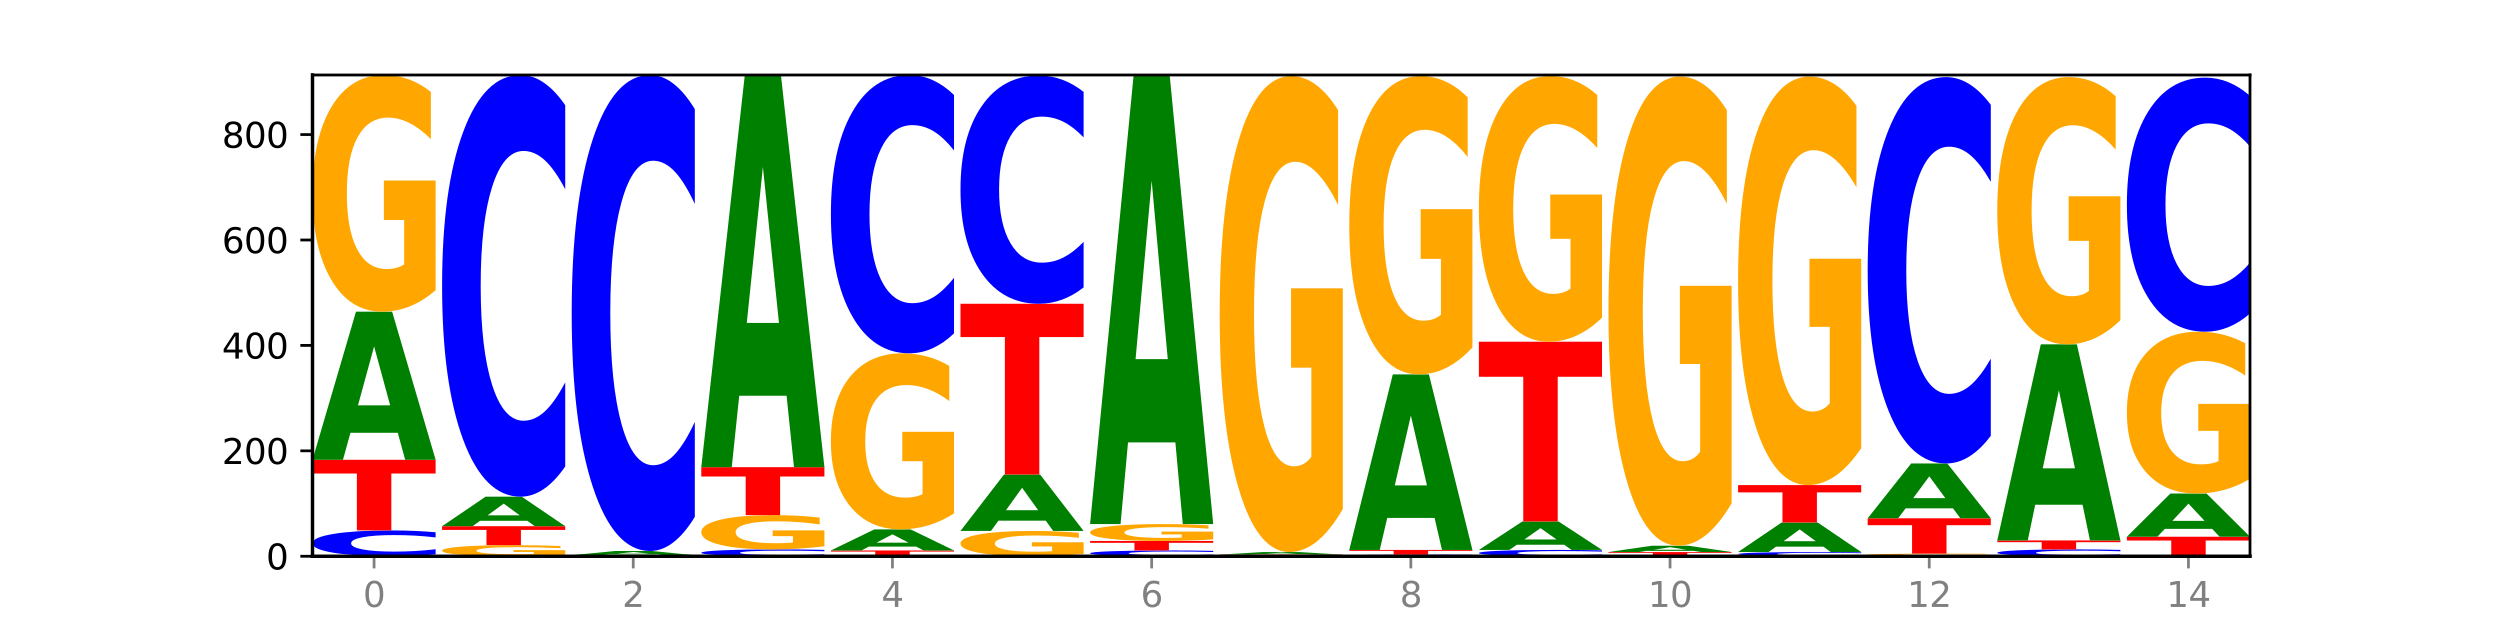 <?xml version="1.0" encoding="utf-8" standalone="no"?>
<!DOCTYPE svg PUBLIC "-//W3C//DTD SVG 1.1//EN"
  "http://www.w3.org/Graphics/SVG/1.1/DTD/svg11.dtd">
<svg xmlns:xlink="http://www.w3.org/1999/xlink" width="720pt" height="180pt" viewBox="0 0 720 180" xmlns="http://www.w3.org/2000/svg" version="1.1">
 <defs>
  <style type="text/css">*{stroke-linejoin: round; stroke-linecap: butt}</style>
 </defs>
 <g id="figure_1">
  <g id="patch_1">
   <path d="M 0 180 
L 720 180 
L 720 0 
L 0 0 
z
" style="fill: #ffffff"/>
  </g>
  <g id="axes_1">
   <g id="patch_2">
    <path d="M 90 160.2 
L 648 160.2 
L 648 21.6 
L 90 21.6 
z
" style="fill: #ffffff"/>
   </g>
   <g id="line2d_1">
    <path d="M 90 160.2 
L 648 160.2 
" clip-path="url(#p16f3215b9f)" style="fill: none; stroke: #000000; stroke-width: 0.5; stroke-linecap: square"/>
   </g>
   <g id="patch_3">
    <path d="M 125.458 159.667 
Q 122.492 159.931 119.285 160.065 
Q 116.078 160.2 112.585 160.2 
Q 102.168 160.2 96.084 159.198 
Q 90 158.196 90 156.483 
Q 90 154.764 96.084 153.763 
Q 102.168 152.761 112.585 152.761 
Q 116.078 152.761 119.285 152.897 
Q 122.492 153.03 125.458 153.295 
L 125.458 154.777 
Q 122.465 154.427 119.562 154.264 
Q 116.658 154.101 113.451 154.101 
Q 107.698 154.101 104.401 154.736 
Q 101.114 155.369 101.114 156.483 
Q 101.114 157.592 104.401 158.227 
Q 107.698 158.86 113.451 158.86 
Q 116.658 158.86 119.562 158.697 
Q 122.465 158.533 125.458 158.182 
L 125.458 159.667 
z
" clip-path="url(#p16f3215b9f)" style="fill: #0000ff"/>
   </g>
   <g id="patch_4">
    <path d="M 90 132.419 
L 125.458 132.419 
L 125.458 136.387 
L 112.701 136.387 
L 112.701 152.761 
L 102.781 152.761 
L 102.781 136.387 
L 90 136.387 
L 90 132.419 
z
" clip-path="url(#p16f3215b9f)" style="fill: #ff0000"/>
   </g>
   <g id="patch_5">
    <path d="M 114.562 124.648 
L 100.925 124.648 
L 98.772 132.419 
L 90 132.419 
L 102.527 89.761 
L 112.931 89.761 
L 125.458 132.419 
L 116.693 132.419 
L 114.562 124.648 
z
M 103.1 116.731 
L 112.365 116.731 
L 107.74 99.763 
L 103.1 116.731 
z
" clip-path="url(#p16f3215b9f)" style="fill: #008000"/>
   </g>
   <g id="patch_6">
    <path d="M 125.458 83.594 
Q 121.882 86.678 118.036 88.227 
Q 114.19 89.761 110.089 89.761 
Q 100.823 89.761 95.412 80.581 
Q 90 71.401 90 55.702 
Q 90 39.82 95.507 30.71 
Q 101.022 21.6 110.614 21.6 
Q 114.309 21.6 117.694 22.839 
Q 121.088 24.064 124.091 26.486 
L 124.091 40.073 
Q 120.992 36.961 117.925 35.427 
Q 114.857 33.878 111.774 33.878 
Q 106.068 33.878 102.977 39.538 
Q 99.886 45.184 99.886 55.702 
Q 99.886 66.121 102.866 71.809 
Q 105.846 77.484 111.329 77.484 
Q 112.823 77.484 114.102 77.16 
Q 115.382 76.822 116.399 76.118 
L 116.399 63.361 
L 110.558 63.361 
L 110.558 51.999 
L 125.458 51.999 
L 125.458 83.594 
z
" clip-path="url(#p16f3215b9f)" style="fill: #ffa600"/>
   </g>
   <g id="patch_7">
    <path d="M 162.783 159.912 
Q 159.207 160.056 155.36 160.128 
Q 151.514 160.2 147.414 160.2 
Q 138.148 160.2 132.736 159.771 
Q 127.324 159.341 127.324 158.607 
Q 127.324 157.864 132.831 157.438 
Q 138.346 157.012 147.938 157.012 
Q 151.633 157.012 155.019 157.07 
Q 158.412 157.127 161.416 157.241 
L 161.416 157.876 
Q 158.317 157.731 155.249 157.659 
Q 152.182 157.586 149.098 157.586 
Q 143.393 157.586 140.301 157.851 
Q 137.21 158.115 137.21 158.607 
Q 137.21 159.094 140.19 159.36 
Q 143.17 159.626 148.653 159.626 
Q 150.147 159.626 151.427 159.611 
Q 152.706 159.595 153.723 159.562 
L 153.723 158.965 
L 147.883 158.965 
L 147.883 158.434 
L 162.783 158.434 
L 162.783 159.912 
z
" clip-path="url(#p16f3215b9f)" style="fill: #ffa600"/>
   </g>
   <g id="patch_8">
    <path d="M 127.324 151.547 
L 162.783 151.547 
L 162.783 152.613 
L 150.026 152.613 
L 150.026 157.012 
L 140.106 157.012 
L 140.106 152.613 
L 127.324 152.613 
L 127.324 151.547 
z
" clip-path="url(#p16f3215b9f)" style="fill: #ff0000"/>
   </g>
   <g id="patch_9">
    <path d="M 151.886 149.998 
L 138.25 149.998 
L 136.097 151.547 
L 127.324 151.547 
L 139.852 143.046 
L 150.255 143.046 
L 162.783 151.547 
L 154.018 151.547 
L 151.886 149.998 
z
M 140.425 148.421 
L 149.69 148.421 
L 145.064 145.039 
L 140.425 148.421 
z
" clip-path="url(#p16f3215b9f)" style="fill: #008000"/>
   </g>
   <g id="patch_10">
    <path d="M 162.783 134.341 
Q 159.817 138.656 156.609 140.838 
Q 153.402 143.046 149.909 143.046 
Q 139.492 143.046 133.408 126.689 
Q 127.324 110.332 127.324 82.361 
Q 127.324 54.288 133.408 37.957 
Q 139.492 21.6 149.909 21.6 
Q 153.402 21.6 156.609 23.808 
Q 159.817 25.99 162.783 30.305 
L 162.783 54.514 
Q 159.79 48.794 156.886 46.135 
Q 153.983 43.476 150.776 43.476 
Q 145.022 43.476 141.726 53.837 
Q 138.438 64.173 138.438 82.361 
Q 138.438 100.473 141.726 110.834 
Q 145.022 121.17 150.776 121.17 
Q 153.983 121.17 156.886 118.511 
Q 159.79 115.826 162.783 110.107 
L 162.783 134.341 
z
" clip-path="url(#p16f3215b9f)" style="fill: #0000ff"/>
   </g>
   <g id="patch_11">
    <path d="M 164.649 159.896 
L 200.107 159.896 
L 200.107 159.956 
L 187.35 159.956 
L 187.35 160.2 
L 177.43 160.2 
L 177.43 159.956 
L 164.649 159.956 
L 164.649 159.896 
z
" clip-path="url(#p16f3215b9f)" style="fill: #ff0000"/>
   </g>
   <g id="patch_12">
    <path d="M 189.211 159.675 
L 175.574 159.675 
L 173.421 159.896 
L 164.649 159.896 
L 177.176 158.682 
L 187.58 158.682 
L 200.107 159.896 
L 191.342 159.896 
L 189.211 159.675 
z
M 177.749 159.45 
L 187.014 159.45 
L 182.389 158.967 
L 177.749 159.45 
z
" clip-path="url(#p16f3215b9f)" style="fill: #008000"/>
   </g>
   <g id="patch_13">
    <path d="M 200.107 148.856 
Q 197.141 153.726 193.934 156.19 
Q 190.727 158.682 187.233 158.682 
Q 176.817 158.682 170.733 140.219 
Q 164.649 121.757 164.649 90.183 
Q 164.649 58.497 170.733 40.063 
Q 176.817 21.6 187.233 21.6 
Q 190.727 21.6 193.934 24.092 
Q 197.141 26.555 200.107 31.426 
L 200.107 58.752 
Q 197.114 52.295 194.211 49.294 
Q 191.307 46.292 188.1 46.292 
Q 182.347 46.292 179.05 57.987 
Q 175.762 69.654 175.762 90.183 
Q 175.762 110.628 179.05 122.323 
Q 182.347 133.99 188.1 133.99 
Q 191.307 133.99 194.211 130.988 
Q 197.114 127.958 200.107 121.502 
L 200.107 148.856 
z
" clip-path="url(#p16f3215b9f)" style="fill: #0000ff"/>
   </g>
   <g id="patch_14">
    <path d="M 237.431 160.059 
Q 234.465 160.129 231.258 160.164 
Q 228.051 160.2 224.558 160.2 
Q 214.141 160.2 208.057 159.934 
Q 201.973 159.668 201.973 159.214 
Q 201.973 158.758 208.057 158.492 
Q 214.141 158.227 224.558 158.227 
Q 228.051 158.227 231.258 158.262 
Q 234.465 158.298 237.431 158.368 
L 237.431 158.761 
Q 234.439 158.668 231.535 158.625 
Q 228.632 158.582 225.424 158.582 
Q 219.671 158.582 216.375 158.75 
Q 213.087 158.918 213.087 159.214 
Q 213.087 159.508 216.375 159.677 
Q 219.671 159.845 225.424 159.845 
Q 228.632 159.845 231.535 159.801 
Q 234.439 159.758 237.431 159.665 
L 237.431 160.059 
z
" clip-path="url(#p16f3215b9f)" style="fill: #0000ff"/>
   </g>
   <g id="patch_15">
    <path d="M 237.431 157.334 
Q 233.855 157.78 230.009 158.004 
Q 226.163 158.227 222.063 158.227 
Q 212.797 158.227 207.385 156.898 
Q 201.973 155.569 201.973 153.296 
Q 201.973 150.997 207.48 149.678 
Q 212.995 148.359 222.587 148.359 
Q 226.282 148.359 229.668 148.538 
Q 233.061 148.716 236.065 149.066 
L 236.065 151.033 
Q 232.965 150.583 229.898 150.361 
Q 226.831 150.136 223.747 150.136 
Q 218.041 150.136 214.95 150.956 
Q 211.859 151.773 211.859 153.296 
Q 211.859 154.804 214.839 155.628 
Q 217.819 156.449 223.302 156.449 
Q 224.796 156.449 226.076 156.402 
Q 227.355 156.353 228.372 156.251 
L 228.372 154.405 
L 222.531 154.405 
L 222.531 152.76 
L 237.431 152.76 
L 237.431 157.334 
z
" clip-path="url(#p16f3215b9f)" style="fill: #ffa600"/>
   </g>
   <g id="patch_16">
    <path d="M 201.973 134.545 
L 237.431 134.545 
L 237.431 137.239 
L 224.675 137.239 
L 224.675 148.359 
L 214.755 148.359 
L 214.755 137.239 
L 201.973 137.239 
L 201.973 134.545 
z
" clip-path="url(#p16f3215b9f)" style="fill: #ff0000"/>
   </g>
   <g id="patch_17">
    <path d="M 226.535 113.97 
L 212.899 113.97 
L 210.745 134.545 
L 201.973 134.545 
L 214.501 21.6 
L 224.904 21.6 
L 237.431 134.545 
L 228.667 134.545 
L 226.535 113.97 
z
M 215.073 93.007 
L 224.339 93.007 
L 219.713 48.081 
L 215.073 93.007 
z
" clip-path="url(#p16f3215b9f)" style="fill: #008000"/>
   </g>
   <g id="patch_18">
    <path d="M 239.298 158.53 
L 274.756 158.53 
L 274.756 158.856 
L 261.999 158.856 
L 261.999 160.2 
L 252.079 160.2 
L 252.079 158.856 
L 239.298 158.856 
L 239.298 158.53 
z
" clip-path="url(#p16f3215b9f)" style="fill: #ff0000"/>
   </g>
   <g id="patch_19">
    <path d="M 263.86 157.424 
L 250.223 157.424 
L 248.07 158.53 
L 239.298 158.53 
L 251.825 152.458 
L 262.228 152.458 
L 274.756 158.53 
L 265.991 158.53 
L 263.86 157.424 
z
M 252.398 156.297 
L 261.663 156.297 
L 257.038 153.882 
L 252.398 156.297 
z
" clip-path="url(#p16f3215b9f)" style="fill: #008000"/>
   </g>
   <g id="patch_20">
    <path d="M 274.756 147.87 
Q 271.18 150.164 267.334 151.316 
Q 263.487 152.458 259.387 152.458 
Q 250.121 152.458 244.709 145.629 
Q 239.298 138.8 239.298 127.122 
Q 239.298 115.307 244.805 108.531 
Q 250.32 101.754 259.911 101.754 
Q 263.607 101.754 266.992 102.676 
Q 270.385 103.587 273.389 105.389 
L 273.389 115.496 
Q 270.29 113.181 267.222 112.039 
Q 264.155 110.887 261.072 110.887 
Q 255.366 110.887 252.275 115.098 
Q 249.183 119.298 249.183 127.122 
Q 249.183 134.872 252.163 139.104 
Q 255.143 143.325 260.627 143.325 
Q 262.121 143.325 263.4 143.084 
Q 264.679 142.832 265.697 142.309 
L 265.697 132.819 
L 259.856 132.819 
L 259.856 124.367 
L 274.756 124.367 
L 274.756 147.87 
z
" clip-path="url(#p16f3215b9f)" style="fill: #ffa600"/>
   </g>
   <g id="patch_21">
    <path d="M 274.756 96.009 
Q 271.79 98.857 268.583 100.297 
Q 265.375 101.754 261.882 101.754 
Q 251.465 101.754 245.382 90.959 
Q 239.298 80.163 239.298 61.702 
Q 239.298 43.174 245.382 32.395 
Q 251.465 21.6 261.882 21.6 
Q 265.375 21.6 268.583 23.057 
Q 271.79 24.498 274.756 27.345 
L 274.756 43.323 
Q 271.763 39.548 268.86 37.793 
Q 265.956 36.038 262.749 36.038 
Q 256.995 36.038 253.699 42.876 
Q 250.411 49.698 250.411 61.702 
Q 250.411 73.656 253.699 80.495 
Q 256.995 87.316 262.749 87.316 
Q 265.956 87.316 268.86 85.561 
Q 271.763 83.789 274.756 80.014 
L 274.756 96.009 
z
" clip-path="url(#p16f3215b9f)" style="fill: #0000ff"/>
   </g>
   <g id="patch_22">
    <path d="M 312.08 159.541 
Q 308.504 159.87 304.658 160.036 
Q 300.812 160.2 296.711 160.2 
Q 287.445 160.2 282.034 159.219 
Q 276.622 158.237 276.622 156.559 
Q 276.622 154.861 282.129 153.887 
Q 287.644 152.913 297.236 152.913 
Q 300.931 152.913 304.316 153.046 
Q 307.71 153.177 310.713 153.436 
L 310.713 154.888 
Q 307.614 154.555 304.547 154.391 
Q 301.479 154.226 298.396 154.226 
Q 292.69 154.226 289.599 154.831 
Q 286.508 155.434 286.508 156.559 
Q 286.508 157.673 289.488 158.281 
Q 292.468 158.887 297.951 158.887 
Q 299.445 158.887 300.724 158.853 
Q 302.004 158.817 303.021 158.741 
L 303.021 157.378 
L 297.18 157.378 
L 297.18 156.163 
L 312.08 156.163 
L 312.08 159.541 
z
" clip-path="url(#p16f3215b9f)" style="fill: #ffa600"/>
   </g>
   <g id="patch_23">
    <path d="M 301.184 149.954 
L 287.547 149.954 
L 285.394 152.913 
L 276.622 152.913 
L 289.15 136.67 
L 299.553 136.67 
L 312.08 152.913 
L 303.315 152.913 
L 301.184 149.954 
z
M 289.722 146.939 
L 298.987 146.939 
L 294.362 140.478 
L 289.722 146.939 
z
" clip-path="url(#p16f3215b9f)" style="fill: #008000"/>
   </g>
   <g id="patch_24">
    <path d="M 276.622 87.484 
L 312.08 87.484 
L 312.08 97.077 
L 299.324 97.077 
L 299.324 136.67 
L 289.404 136.67 
L 289.404 97.077 
L 276.622 97.077 
L 276.622 87.484 
z
" clip-path="url(#p16f3215b9f)" style="fill: #ff0000"/>
   </g>
   <g id="patch_25">
    <path d="M 312.08 82.773 
Q 309.114 85.108 305.907 86.289 
Q 302.7 87.484 299.207 87.484 
Q 288.79 87.484 282.706 78.631 
Q 276.622 69.778 276.622 54.638 
Q 276.622 39.444 282.706 30.605 
Q 288.79 21.752 299.207 21.752 
Q 302.7 21.752 305.907 22.947 
Q 309.114 24.128 312.08 26.463 
L 312.08 39.567 
Q 309.087 36.471 306.184 35.031 
Q 303.28 33.592 300.073 33.592 
Q 294.32 33.592 291.023 39.2 
Q 287.736 44.794 287.736 54.638 
Q 287.736 64.442 291.023 70.05 
Q 294.32 75.644 300.073 75.644 
Q 303.28 75.644 306.184 74.205 
Q 309.087 72.752 312.08 69.656 
L 312.08 82.773 
z
" clip-path="url(#p16f3215b9f)" style="fill: #0000ff"/>
   </g>
   <g id="patch_26">
    <path d="M 349.405 160.08 
Q 346.439 160.14 343.231 160.17 
Q 340.024 160.2 336.531 160.2 
Q 326.114 160.2 320.03 159.975 
Q 313.946 159.75 313.946 159.366 
Q 313.946 158.98 320.03 158.755 
Q 326.114 158.53 336.531 158.53 
Q 340.024 158.53 343.231 158.56 
Q 346.439 158.59 349.405 158.65 
L 349.405 158.983 
Q 346.412 158.904 343.508 158.867 
Q 340.605 158.831 337.398 158.831 
Q 331.644 158.831 328.348 158.973 
Q 325.06 159.115 325.06 159.366 
Q 325.06 159.615 328.348 159.757 
Q 331.644 159.899 337.398 159.899 
Q 340.605 159.899 343.508 159.863 
Q 346.412 159.826 349.405 159.747 
L 349.405 160.08 
z
" clip-path="url(#p16f3215b9f)" style="fill: #0000ff"/>
   </g>
   <g id="patch_27">
    <path d="M 313.946 155.798 
L 349.405 155.798 
L 349.405 156.331 
L 336.648 156.331 
L 336.648 158.53 
L 326.728 158.53 
L 326.728 156.331 
L 313.946 156.331 
L 313.946 155.798 
z
" clip-path="url(#p16f3215b9f)" style="fill: #ff0000"/>
   </g>
   <g id="patch_28">
    <path d="M 349.405 155.358 
Q 345.829 155.578 341.982 155.688 
Q 338.136 155.798 334.036 155.798 
Q 324.77 155.798 319.358 155.143 
Q 313.946 154.489 313.946 153.37 
Q 313.946 152.238 319.454 151.589 
Q 324.969 150.94 334.56 150.94 
Q 338.255 150.94 341.641 151.028 
Q 345.034 151.115 348.038 151.288 
L 348.038 152.256 
Q 344.939 152.035 341.871 151.925 
Q 338.804 151.815 335.72 151.815 
Q 330.015 151.815 326.923 152.218 
Q 323.832 152.621 323.832 153.37 
Q 323.832 154.113 326.812 154.518 
Q 329.792 154.923 335.275 154.923 
Q 336.769 154.923 338.049 154.899 
Q 339.328 154.875 340.345 154.825 
L 340.345 153.916 
L 334.505 153.916 
L 334.505 153.106 
L 349.405 153.106 
L 349.405 155.358 
z
" clip-path="url(#p16f3215b9f)" style="fill: #ffa600"/>
   </g>
   <g id="patch_29">
    <path d="M 338.508 127.406 
L 324.872 127.406 
L 322.719 150.94 
L 313.946 150.94 
L 326.474 21.752 
L 336.877 21.752 
L 349.405 150.94 
L 340.64 150.94 
L 338.508 127.406 
z
M 327.047 103.429 
L 336.312 103.429 
L 331.686 52.041 
L 327.047 103.429 
z
" clip-path="url(#p16f3215b9f)" style="fill: #008000"/>
   </g>
   <g id="patch_30">
    <path d="M 351.271 159.745 
L 386.729 159.745 
L 386.729 159.833 
L 373.972 159.833 
L 373.972 160.2 
L 364.052 160.2 
L 364.052 159.833 
L 351.271 159.833 
L 351.271 159.745 
z
" clip-path="url(#p16f3215b9f)" style="fill: #ff0000"/>
   </g>
   <g id="patch_31">
    <path d="M 375.833 159.606 
L 362.196 159.606 
L 360.043 159.745 
L 351.271 159.745 
L 363.798 158.986 
L 374.202 158.986 
L 386.729 159.745 
L 377.964 159.745 
L 375.833 159.606 
z
M 364.371 159.465 
L 373.636 159.465 
L 369.011 159.164 
L 364.371 159.465 
z
" clip-path="url(#p16f3215b9f)" style="fill: #008000"/>
   </g>
   <g id="patch_32">
    <path d="M 386.729 146.583 
Q 383.153 152.784 379.307 155.899 
Q 375.461 158.986 371.36 158.986 
Q 362.094 158.986 356.683 140.523 
Q 351.271 122.06 351.271 90.487 
Q 351.271 58.546 356.778 40.225 
Q 362.293 21.904 371.885 21.904 
Q 375.58 21.904 378.965 24.395 
Q 382.358 26.859 385.362 31.73 
L 385.362 59.055 
Q 382.263 52.797 379.196 49.711 
Q 376.128 46.596 373.045 46.596 
Q 367.339 46.596 364.248 57.979 
Q 361.157 69.334 361.157 90.487 
Q 361.157 111.442 364.137 122.882 
Q 367.117 134.293 372.6 134.293 
Q 374.094 134.293 375.373 133.642 
Q 376.653 132.962 377.67 131.547 
L 377.67 105.891 
L 371.829 105.891 
L 371.829 83.04 
L 386.729 83.04 
L 386.729 146.583 
z
" clip-path="url(#p16f3215b9f)" style="fill: #ffa600"/>
   </g>
   <g id="patch_33">
    <path d="M 424.054 160.167 
Q 421.087 160.184 417.88 160.192 
Q 414.673 160.2 411.18 160.2 
Q 400.763 160.2 394.679 160.139 
Q 388.595 160.077 388.595 159.972 
Q 388.595 159.867 394.679 159.806 
Q 400.763 159.745 411.18 159.745 
Q 414.673 159.745 417.88 159.753 
Q 421.087 159.761 424.054 159.777 
L 424.054 159.868 
Q 421.061 159.847 418.157 159.837 
Q 415.254 159.827 412.047 159.827 
Q 406.293 159.827 402.997 159.865 
Q 399.709 159.904 399.709 159.972 
Q 399.709 160.04 402.997 160.079 
Q 406.293 160.118 412.047 160.118 
Q 415.254 160.118 418.157 160.108 
Q 421.061 160.098 424.054 160.076 
L 424.054 160.167 
z
" clip-path="url(#p16f3215b9f)" style="fill: #0000ff"/>
   </g>
   <g id="patch_34">
    <path d="M 388.595 158.378 
L 424.054 158.378 
L 424.054 158.645 
L 411.297 158.645 
L 411.297 159.745 
L 401.377 159.745 
L 401.377 158.645 
L 388.595 158.645 
L 388.595 158.378 
z
" clip-path="url(#p16f3215b9f)" style="fill: #ff0000"/>
   </g>
   <g id="patch_35">
    <path d="M 413.157 149.169 
L 399.521 149.169 
L 397.367 158.378 
L 388.595 158.378 
L 401.123 107.827 
L 411.526 107.827 
L 424.054 158.378 
L 415.289 158.378 
L 413.157 149.169 
z
M 401.695 139.787 
L 410.961 139.787 
L 406.335 119.679 
L 401.695 139.787 
z
" clip-path="url(#p16f3215b9f)" style="fill: #008000"/>
   </g>
   <g id="patch_36">
    <path d="M 424.054 100.052 
Q 420.477 103.939 416.631 105.892 
Q 412.785 107.827 408.685 107.827 
Q 399.419 107.827 394.007 96.254 
Q 388.595 84.682 388.595 64.892 
Q 388.595 44.871 394.102 33.387 
Q 399.617 21.904 409.209 21.904 
Q 412.904 21.904 416.29 23.466 
Q 419.683 25.01 422.687 28.063 
L 422.687 45.19 
Q 419.587 41.268 416.52 39.333 
Q 413.453 37.381 410.369 37.381 
Q 404.664 37.381 401.572 44.516 
Q 398.481 51.633 398.481 64.892 
Q 398.481 78.026 401.461 85.197 
Q 404.441 92.349 409.924 92.349 
Q 411.418 92.349 412.698 91.941 
Q 413.977 91.515 414.994 90.628 
L 414.994 74.547 
L 409.153 74.547 
L 409.153 60.224 
L 424.054 60.224 
L 424.054 100.052 
z
" clip-path="url(#p16f3215b9f)" style="fill: #ffa600"/>
   </g>
   <g id="patch_37">
    <path d="M 461.378 160.069 
Q 458.412 160.134 455.205 160.167 
Q 451.997 160.2 448.504 160.2 
Q 438.088 160.2 432.004 159.955 
Q 425.92 159.709 425.92 159.29 
Q 425.92 158.869 432.004 158.624 
Q 438.088 158.378 448.504 158.378 
Q 451.997 158.378 455.205 158.411 
Q 458.412 158.444 461.378 158.509 
L 461.378 158.872 
Q 458.385 158.786 455.482 158.746 
Q 452.578 158.706 449.371 158.706 
Q 443.618 158.706 440.321 158.862 
Q 437.033 159.017 437.033 159.29 
Q 437.033 159.561 440.321 159.717 
Q 443.618 159.872 449.371 159.872 
Q 452.578 159.872 455.482 159.832 
Q 458.385 159.792 461.378 159.706 
L 461.378 160.069 
z
" clip-path="url(#p16f3215b9f)" style="fill: #0000ff"/>
   </g>
   <g id="patch_38">
    <path d="M 450.482 156.885 
L 436.845 156.885 
L 434.692 158.378 
L 425.92 158.378 
L 438.447 150.181 
L 448.85 150.181 
L 461.378 158.378 
L 452.613 158.378 
L 450.482 156.885 
z
M 439.02 155.364 
L 448.285 155.364 
L 443.66 152.103 
L 439.02 155.364 
z
" clip-path="url(#p16f3215b9f)" style="fill: #008000"/>
   </g>
   <g id="patch_39">
    <path d="M 425.92 98.414 
L 461.378 98.414 
L 461.378 108.51 
L 448.621 108.51 
L 448.621 150.181 
L 438.701 150.181 
L 438.701 108.51 
L 425.92 108.51 
L 425.92 98.414 
z
" clip-path="url(#p16f3215b9f)" style="fill: #ff0000"/>
   </g>
   <g id="patch_40">
    <path d="M 461.378 91.492 
Q 457.802 94.953 453.956 96.692 
Q 450.11 98.414 446.009 98.414 
Q 436.743 98.414 431.331 88.11 
Q 425.92 77.805 425.92 60.183 
Q 425.92 42.355 431.427 32.129 
Q 436.942 21.904 446.533 21.904 
Q 450.229 21.904 453.614 23.294 
Q 457.007 24.669 460.011 27.388 
L 460.011 42.639 
Q 456.912 39.147 453.844 37.424 
Q 450.777 35.685 447.694 35.685 
Q 441.988 35.685 438.897 42.039 
Q 435.805 48.377 435.805 60.183 
Q 435.805 71.878 438.785 78.263 
Q 441.765 84.633 447.249 84.633 
Q 448.743 84.633 450.022 84.269 
Q 451.302 83.89 452.319 83.1 
L 452.319 68.781 
L 446.478 68.781 
L 446.478 56.026 
L 461.378 56.026 
L 461.378 91.492 
z
" clip-path="url(#p16f3215b9f)" style="fill: #ffa600"/>
   </g>
   <g id="patch_41">
    <path d="M 463.244 158.986 
L 498.702 158.986 
L 498.702 159.222 
L 485.946 159.222 
L 485.946 160.2 
L 476.026 160.2 
L 476.026 159.222 
L 463.244 159.222 
L 463.244 158.986 
z
" clip-path="url(#p16f3215b9f)" style="fill: #ff0000"/>
   </g>
   <g id="patch_42">
    <path d="M 487.806 158.654 
L 474.169 158.654 
L 472.016 158.986 
L 463.244 158.986 
L 475.772 157.164 
L 486.175 157.164 
L 498.702 158.986 
L 489.937 158.986 
L 487.806 158.654 
z
M 476.344 158.316 
L 485.609 158.316 
L 480.984 157.591 
L 476.344 158.316 
z
" clip-path="url(#p16f3215b9f)" style="fill: #008000"/>
   </g>
   <g id="patch_43">
    <path d="M 498.702 144.94 
Q 495.126 151.052 491.28 154.122 
Q 487.434 157.164 483.333 157.164 
Q 474.068 157.164 468.656 138.967 
Q 463.244 120.77 463.244 89.652 
Q 463.244 58.17 468.751 40.113 
Q 474.266 22.055 483.858 22.055 
Q 487.553 22.055 490.938 24.511 
Q 494.332 26.94 497.336 31.74 
L 497.336 58.672 
Q 494.236 52.504 491.169 49.462 
Q 488.101 46.392 485.018 46.392 
Q 479.312 46.392 476.221 57.612 
Q 473.13 68.803 473.13 89.652 
Q 473.13 110.304 476.11 121.58 
Q 479.09 132.827 484.573 132.827 
Q 486.067 132.827 487.347 132.185 
Q 488.626 131.515 489.643 130.12 
L 489.643 104.834 
L 483.802 104.834 
L 483.802 82.311 
L 498.702 82.311 
L 498.702 144.94 
z
" clip-path="url(#p16f3215b9f)" style="fill: #ffa600"/>
   </g>
   <g id="patch_44">
    <path d="M 536.027 160.113 
Q 533.061 160.156 529.854 160.178 
Q 526.646 160.2 523.153 160.2 
Q 512.736 160.2 506.652 160.036 
Q 500.569 159.873 500.569 159.593 
Q 500.569 159.312 506.652 159.149 
Q 512.736 158.986 523.153 158.986 
Q 526.646 158.986 529.854 159.008 
Q 533.061 159.029 536.027 159.073 
L 536.027 159.315 
Q 533.034 159.257 530.13 159.231 
Q 527.227 159.204 524.02 159.204 
Q 518.266 159.204 514.97 159.308 
Q 511.682 159.411 511.682 159.593 
Q 511.682 159.774 514.97 159.878 
Q 518.266 159.981 524.02 159.981 
Q 527.227 159.981 530.13 159.955 
Q 533.034 159.928 536.027 159.871 
L 536.027 160.113 
z
" clip-path="url(#p16f3215b9f)" style="fill: #0000ff"/>
   </g>
   <g id="patch_45">
    <path d="M 525.13 157.437 
L 511.494 157.437 
L 509.341 158.986 
L 500.569 158.986 
L 513.096 150.484 
L 523.499 150.484 
L 536.027 158.986 
L 527.262 158.986 
L 525.13 157.437 
z
M 513.669 155.859 
L 522.934 155.859 
L 518.309 152.478 
L 513.669 155.859 
z
" clip-path="url(#p16f3215b9f)" style="fill: #008000"/>
   </g>
   <g id="patch_46">
    <path d="M 500.569 139.706 
L 536.027 139.706 
L 536.027 141.808 
L 523.27 141.808 
L 523.27 150.484 
L 513.35 150.484 
L 513.35 141.808 
L 500.569 141.808 
L 500.569 139.706 
z
" clip-path="url(#p16f3215b9f)" style="fill: #ff0000"/>
   </g>
   <g id="patch_47">
    <path d="M 536.027 129.061 
Q 532.451 134.384 528.605 137.057 
Q 524.758 139.706 520.658 139.706 
Q 511.392 139.706 505.98 123.86 
Q 500.569 108.015 500.569 80.917 
Q 500.569 53.503 506.076 37.779 
Q 511.591 22.055 521.182 22.055 
Q 524.878 22.055 528.263 24.194 
Q 531.656 26.308 534.66 30.489 
L 534.66 53.941 
Q 531.561 48.57 528.493 45.921 
Q 525.426 43.248 522.343 43.248 
Q 516.637 43.248 513.546 53.017 
Q 510.454 62.763 510.454 80.917 
Q 510.454 98.901 513.434 108.72 
Q 516.414 118.514 521.898 118.514 
Q 523.391 118.514 524.671 117.955 
Q 525.95 117.372 526.968 116.156 
L 526.968 94.138 
L 521.127 94.138 
L 521.127 74.525 
L 536.027 74.525 
L 536.027 129.061 
z
" clip-path="url(#p16f3215b9f)" style="fill: #ffa600"/>
   </g>
   <g id="patch_48">
    <path d="M 573.351 160.131 
Q 569.775 160.166 565.929 160.183 
Q 562.083 160.2 557.982 160.2 
Q 548.716 160.2 543.305 160.098 
Q 537.893 159.996 537.893 159.821 
Q 537.893 159.644 543.4 159.542 
Q 548.915 159.441 558.507 159.441 
Q 562.202 159.441 565.587 159.455 
Q 568.98 159.468 571.984 159.495 
L 571.984 159.647 
Q 568.885 159.612 565.818 159.595 
Q 562.75 159.578 559.667 159.578 
Q 553.961 159.578 550.87 159.641 
Q 547.779 159.704 547.779 159.821 
Q 547.779 159.937 550.759 160 
Q 553.739 160.063 559.222 160.063 
Q 560.716 160.063 561.995 160.06 
Q 563.275 160.056 564.292 160.048 
L 564.292 159.906 
L 558.451 159.906 
L 558.451 159.779 
L 573.351 159.779 
L 573.351 160.131 
z
" clip-path="url(#p16f3215b9f)" style="fill: #ffa600"/>
   </g>
   <g id="patch_49">
    <path d="M 537.893 149.27 
L 573.351 149.27 
L 573.351 151.254 
L 560.594 151.254 
L 560.594 159.441 
L 550.674 159.441 
L 550.674 151.254 
L 537.893 151.254 
L 537.893 149.27 
z
" clip-path="url(#p16f3215b9f)" style="fill: #ff0000"/>
   </g>
   <g id="patch_50">
    <path d="M 562.455 146.394 
L 548.818 146.394 
L 546.665 149.27 
L 537.893 149.27 
L 550.42 133.482 
L 560.824 133.482 
L 573.351 149.27 
L 564.586 149.27 
L 562.455 146.394 
z
M 550.993 143.464 
L 560.258 143.464 
L 555.633 137.184 
L 550.993 143.464 
z
" clip-path="url(#p16f3215b9f)" style="fill: #008000"/>
   </g>
   <g id="patch_51">
    <path d="M 573.351 125.506 
Q 570.385 129.459 567.178 131.459 
Q 563.971 133.482 560.478 133.482 
Q 550.061 133.482 543.977 118.495 
Q 537.893 103.508 537.893 77.879 
Q 537.893 52.158 543.977 37.194 
Q 550.061 22.207 560.478 22.207 
Q 563.971 22.207 567.178 24.23 
Q 570.385 26.23 573.351 30.183 
L 573.351 52.365 
Q 570.358 47.124 567.455 44.687 
Q 564.551 42.251 561.344 42.251 
Q 555.591 42.251 552.294 51.744 
Q 549.007 61.214 549.007 77.879 
Q 549.007 94.475 552.294 103.968 
Q 555.591 113.438 561.344 113.438 
Q 564.551 113.438 567.455 111.002 
Q 570.358 108.542 573.351 103.301 
L 573.351 125.506 
z
" clip-path="url(#p16f3215b9f)" style="fill: #0000ff"/>
   </g>
   <g id="patch_52">
    <path d="M 610.676 160.059 
Q 607.71 160.129 604.502 160.164 
Q 601.295 160.2 597.802 160.2 
Q 587.385 160.2 581.301 159.934 
Q 575.217 159.668 575.217 159.214 
Q 575.217 158.758 581.301 158.492 
Q 587.385 158.227 597.802 158.227 
Q 601.295 158.227 604.502 158.262 
Q 607.71 158.298 610.676 158.368 
L 610.676 158.761 
Q 607.683 158.668 604.779 158.625 
Q 601.876 158.582 598.669 158.582 
Q 592.915 158.582 589.619 158.75 
Q 586.331 158.918 586.331 159.214 
Q 586.331 159.508 589.619 159.677 
Q 592.915 159.845 598.669 159.845 
Q 601.876 159.845 604.779 159.801 
Q 607.683 159.758 610.676 159.665 
L 610.676 160.059 
z
" clip-path="url(#p16f3215b9f)" style="fill: #0000ff"/>
   </g>
   <g id="patch_53">
    <path d="M 575.217 155.646 
L 610.676 155.646 
L 610.676 156.149 
L 597.919 156.149 
L 597.919 158.227 
L 587.999 158.227 
L 587.999 156.149 
L 575.217 156.149 
L 575.217 155.646 
z
" clip-path="url(#p16f3215b9f)" style="fill: #ff0000"/>
   </g>
   <g id="patch_54">
    <path d="M 599.779 145.358 
L 586.143 145.358 
L 583.99 155.646 
L 575.217 155.646 
L 587.745 99.173 
L 598.148 99.173 
L 610.676 155.646 
L 601.911 155.646 
L 599.779 145.358 
z
M 588.318 134.877 
L 597.583 134.877 
L 592.957 112.414 
L 588.318 134.877 
z
" clip-path="url(#p16f3215b9f)" style="fill: #008000"/>
   </g>
   <g id="patch_55">
    <path d="M 610.676 92.21 
Q 607.1 95.692 603.253 97.441 
Q 599.407 99.173 595.307 99.173 
Q 586.041 99.173 580.629 88.807 
Q 575.217 78.441 575.217 60.714 
Q 575.217 42.78 580.724 32.494 
Q 586.239 22.207 595.831 22.207 
Q 599.526 22.207 602.912 23.606 
Q 606.305 24.99 609.309 27.724 
L 609.309 43.067 
Q 606.21 39.553 603.142 37.82 
Q 600.075 36.071 596.991 36.071 
Q 591.286 36.071 588.194 42.462 
Q 585.103 48.838 585.103 60.714 
Q 585.103 72.479 588.083 78.902 
Q 591.063 85.31 596.546 85.31 
Q 598.04 85.31 599.32 84.944 
Q 600.599 84.562 601.616 83.768 
L 601.616 69.363 
L 595.776 69.363 
L 595.776 56.533 
L 610.676 56.533 
L 610.676 92.21 
z
" clip-path="url(#p16f3215b9f)" style="fill: #ffa600"/>
   </g>
   <g id="patch_56">
    <path d="M 612.542 154.583 
L 648 154.583 
L 648 155.679 
L 635.243 155.679 
L 635.243 160.2 
L 625.323 160.2 
L 625.323 155.679 
L 612.542 155.679 
L 612.542 154.583 
z
" clip-path="url(#p16f3215b9f)" style="fill: #ff0000"/>
   </g>
   <g id="patch_57">
    <path d="M 637.104 152.315 
L 623.467 152.315 
L 621.314 154.583 
L 612.542 154.583 
L 625.069 142.135 
L 635.473 142.135 
L 648 154.583 
L 639.235 154.583 
L 637.104 152.315 
z
M 625.642 150.005 
L 634.907 150.005 
L 630.282 145.054 
L 625.642 150.005 
z
" clip-path="url(#p16f3215b9f)" style="fill: #008000"/>
   </g>
   <g id="patch_58">
    <path d="M 648 137.918 
Q 644.424 140.027 640.578 141.086 
Q 636.732 142.135 632.631 142.135 
Q 623.365 142.135 617.954 135.858 
Q 612.542 129.581 612.542 118.847 
Q 612.542 107.988 618.049 101.759 
Q 623.564 95.53 633.156 95.53 
Q 636.851 95.53 640.236 96.377 
Q 643.629 97.215 646.633 98.871 
L 646.633 108.161 
Q 643.534 106.033 640.467 104.984 
Q 637.399 103.925 634.316 103.925 
Q 628.61 103.925 625.519 107.795 
Q 622.428 111.656 622.428 118.847 
Q 622.428 125.971 625.408 129.86 
Q 628.388 133.74 633.871 133.74 
Q 635.365 133.74 636.644 133.519 
Q 637.924 133.288 638.941 132.806 
L 638.941 124.084 
L 633.1 124.084 
L 633.1 116.315 
L 648 116.315 
L 648 137.918 
z
" clip-path="url(#p16f3215b9f)" style="fill: #ffa600"/>
   </g>
   <g id="patch_59">
    <path d="M 648 90.285 
Q 645.034 92.885 641.827 94.2 
Q 638.62 95.53 635.126 95.53 
Q 624.71 95.53 618.626 85.675 
Q 612.542 75.82 612.542 58.967 
Q 612.542 42.054 618.626 32.214 
Q 624.71 22.359 635.126 22.359 
Q 638.62 22.359 641.827 23.689 
Q 645.034 25.004 648 27.604 
L 648 42.19 
Q 645.007 38.744 642.104 37.141 
Q 639.2 35.539 635.993 35.539 
Q 630.24 35.539 626.943 41.782 
Q 623.655 48.009 623.655 58.967 
Q 623.655 69.88 626.943 76.123 
Q 630.24 82.35 635.993 82.35 
Q 639.2 82.35 642.104 80.748 
Q 645.007 79.13 648 75.684 
L 648 90.285 
z
" clip-path="url(#p16f3215b9f)" style="fill: #0000ff"/>
   </g>
   <g id="matplotlib.axis_1">
    <g id="xtick_1">
     <g id="line2d_2">
      <defs>
       <path id="ma57bd89c98" d="M 0 0 
L 0 3.5 
" style="stroke: #808080; stroke-width: 0.8"/>
      </defs>
      <g>
       <use xlink:href="#ma57bd89c98" x="107.729" y="160.2" style="fill: #808080; stroke: #808080; stroke-width: 0.8"/>
      </g>
     </g>
     <g id="text_1">
      <!-- 0 -->
      <g style="fill: #808080" transform="translate(104.548 174.798) scale(0.1 -0.1)">
       <defs>
        <path id="DejaVuSans-30" d="M 2034 4250 
Q 1547 4250 1301 3770 
Q 1056 3291 1056 2328 
Q 1056 1369 1301 889 
Q 1547 409 2034 409 
Q 2525 409 2770 889 
Q 3016 1369 3016 2328 
Q 3016 3291 2770 3770 
Q 2525 4250 2034 4250 
z
M 2034 4750 
Q 2819 4750 3233 4129 
Q 3647 3509 3647 2328 
Q 3647 1150 3233 529 
Q 2819 -91 2034 -91 
Q 1250 -91 836 529 
Q 422 1150 422 2328 
Q 422 3509 836 4129 
Q 1250 4750 2034 4750 
z
" transform="scale(0.016)"/>
       </defs>
       <use xlink:href="#DejaVuSans-30"/>
      </g>
     </g>
    </g>
    <g id="xtick_2">
     <g id="line2d_3">
      <g>
       <use xlink:href="#ma57bd89c98" x="182.378" y="160.2" style="fill: #808080; stroke: #808080; stroke-width: 0.8"/>
      </g>
     </g>
     <g id="text_2">
      <!-- 2 -->
      <g style="fill: #808080" transform="translate(179.197 174.798) scale(0.1 -0.1)">
       <defs>
        <path id="DejaVuSans-32" d="M 1228 531 
L 3431 531 
L 3431 0 
L 469 0 
L 469 531 
Q 828 903 1448 1529 
Q 2069 2156 2228 2338 
Q 2531 2678 2651 2914 
Q 2772 3150 2772 3378 
Q 2772 3750 2511 3984 
Q 2250 4219 1831 4219 
Q 1534 4219 1204 4116 
Q 875 4013 500 3803 
L 500 4441 
Q 881 4594 1212 4672 
Q 1544 4750 1819 4750 
Q 2544 4750 2975 4387 
Q 3406 4025 3406 3419 
Q 3406 3131 3298 2873 
Q 3191 2616 2906 2266 
Q 2828 2175 2409 1742 
Q 1991 1309 1228 531 
z
" transform="scale(0.016)"/>
       </defs>
       <use xlink:href="#DejaVuSans-32"/>
      </g>
     </g>
    </g>
    <g id="xtick_3">
     <g id="line2d_4">
      <g>
       <use xlink:href="#ma57bd89c98" x="257.027" y="160.2" style="fill: #808080; stroke: #808080; stroke-width: 0.8"/>
      </g>
     </g>
     <g id="text_3">
      <!-- 4 -->
      <g style="fill: #808080" transform="translate(253.846 174.798) scale(0.1 -0.1)">
       <defs>
        <path id="DejaVuSans-34" d="M 2419 4116 
L 825 1625 
L 2419 1625 
L 2419 4116 
z
M 2253 4666 
L 3047 4666 
L 3047 1625 
L 3713 1625 
L 3713 1100 
L 3047 1100 
L 3047 0 
L 2419 0 
L 2419 1100 
L 313 1100 
L 313 1709 
L 2253 4666 
z
" transform="scale(0.016)"/>
       </defs>
       <use xlink:href="#DejaVuSans-34"/>
      </g>
     </g>
    </g>
    <g id="xtick_4">
     <g id="line2d_5">
      <g>
       <use xlink:href="#ma57bd89c98" x="331.676" y="160.2" style="fill: #808080; stroke: #808080; stroke-width: 0.8"/>
      </g>
     </g>
     <g id="text_4">
      <!-- 6 -->
      <g style="fill: #808080" transform="translate(328.494 174.798) scale(0.1 -0.1)">
       <defs>
        <path id="DejaVuSans-36" d="M 2113 2584 
Q 1688 2584 1439 2293 
Q 1191 2003 1191 1497 
Q 1191 994 1439 701 
Q 1688 409 2113 409 
Q 2538 409 2786 701 
Q 3034 994 3034 1497 
Q 3034 2003 2786 2293 
Q 2538 2584 2113 2584 
z
M 3366 4563 
L 3366 3988 
Q 3128 4100 2886 4159 
Q 2644 4219 2406 4219 
Q 1781 4219 1451 3797 
Q 1122 3375 1075 2522 
Q 1259 2794 1537 2939 
Q 1816 3084 2150 3084 
Q 2853 3084 3261 2657 
Q 3669 2231 3669 1497 
Q 3669 778 3244 343 
Q 2819 -91 2113 -91 
Q 1303 -91 875 529 
Q 447 1150 447 2328 
Q 447 3434 972 4092 
Q 1497 4750 2381 4750 
Q 2619 4750 2861 4703 
Q 3103 4656 3366 4563 
z
" transform="scale(0.016)"/>
       </defs>
       <use xlink:href="#DejaVuSans-36"/>
      </g>
     </g>
    </g>
    <g id="xtick_5">
     <g id="line2d_6">
      <g>
       <use xlink:href="#ma57bd89c98" x="406.324" y="160.2" style="fill: #808080; stroke: #808080; stroke-width: 0.8"/>
      </g>
     </g>
     <g id="text_5">
      <!-- 8 -->
      <g style="fill: #808080" transform="translate(403.143 174.798) scale(0.1 -0.1)">
       <defs>
        <path id="DejaVuSans-38" d="M 2034 2216 
Q 1584 2216 1326 1975 
Q 1069 1734 1069 1313 
Q 1069 891 1326 650 
Q 1584 409 2034 409 
Q 2484 409 2743 651 
Q 3003 894 3003 1313 
Q 3003 1734 2745 1975 
Q 2488 2216 2034 2216 
z
M 1403 2484 
Q 997 2584 770 2862 
Q 544 3141 544 3541 
Q 544 4100 942 4425 
Q 1341 4750 2034 4750 
Q 2731 4750 3128 4425 
Q 3525 4100 3525 3541 
Q 3525 3141 3298 2862 
Q 3072 2584 2669 2484 
Q 3125 2378 3379 2068 
Q 3634 1759 3634 1313 
Q 3634 634 3220 271 
Q 2806 -91 2034 -91 
Q 1263 -91 848 271 
Q 434 634 434 1313 
Q 434 1759 690 2068 
Q 947 2378 1403 2484 
z
M 1172 3481 
Q 1172 3119 1398 2916 
Q 1625 2713 2034 2713 
Q 2441 2713 2670 2916 
Q 2900 3119 2900 3481 
Q 2900 3844 2670 4047 
Q 2441 4250 2034 4250 
Q 1625 4250 1398 4047 
Q 1172 3844 1172 3481 
z
" transform="scale(0.016)"/>
       </defs>
       <use xlink:href="#DejaVuSans-38"/>
      </g>
     </g>
    </g>
    <g id="xtick_6">
     <g id="line2d_7">
      <g>
       <use xlink:href="#ma57bd89c98" x="480.973" y="160.2" style="fill: #808080; stroke: #808080; stroke-width: 0.8"/>
      </g>
     </g>
     <g id="text_6">
      <!-- 10 -->
      <g style="fill: #808080" transform="translate(474.611 174.798) scale(0.1 -0.1)">
       <defs>
        <path id="DejaVuSans-31" d="M 794 531 
L 1825 531 
L 1825 4091 
L 703 3866 
L 703 4441 
L 1819 4666 
L 2450 4666 
L 2450 531 
L 3481 531 
L 3481 0 
L 794 0 
L 794 531 
z
" transform="scale(0.016)"/>
       </defs>
       <use xlink:href="#DejaVuSans-31"/>
       <use xlink:href="#DejaVuSans-30" x="63.623"/>
      </g>
     </g>
    </g>
    <g id="xtick_7">
     <g id="line2d_8">
      <g>
       <use xlink:href="#ma57bd89c98" x="555.622" y="160.2" style="fill: #808080; stroke: #808080; stroke-width: 0.8"/>
      </g>
     </g>
     <g id="text_7">
      <!-- 12 -->
      <g style="fill: #808080" transform="translate(549.26 174.798) scale(0.1 -0.1)">
       <use xlink:href="#DejaVuSans-31"/>
       <use xlink:href="#DejaVuSans-32" x="63.623"/>
      </g>
     </g>
    </g>
    <g id="xtick_8">
     <g id="line2d_9">
      <g>
       <use xlink:href="#ma57bd89c98" x="630.271" y="160.2" style="fill: #808080; stroke: #808080; stroke-width: 0.8"/>
      </g>
     </g>
     <g id="text_8">
      <!-- 14 -->
      <g style="fill: #808080" transform="translate(623.908 174.798) scale(0.1 -0.1)">
       <use xlink:href="#DejaVuSans-31"/>
       <use xlink:href="#DejaVuSans-34" x="63.623"/>
      </g>
     </g>
    </g>
   </g>
   <g id="matplotlib.axis_2">
    <g id="ytick_1">
     <g id="line2d_10">
      <defs>
       <path id="m07e94e39d3" d="M 0 0 
L -3.5 0 
" style="stroke: #000000; stroke-width: 0.8"/>
      </defs>
      <g>
       <use xlink:href="#m07e94e39d3" x="90" y="160.2" style="stroke: #000000; stroke-width: 0.8"/>
      </g>
     </g>
     <g id="text_9">
      <!-- 0 -->
      <g transform="translate(76.638 163.999) scale(0.1 -0.1)">
       <use xlink:href="#DejaVuSans-30"/>
      </g>
     </g>
    </g>
    <g id="ytick_2">
     <g id="line2d_11">
      <g>
       <use xlink:href="#m07e94e39d3" x="90" y="129.839" style="stroke: #000000; stroke-width: 0.8"/>
      </g>
     </g>
     <g id="text_10">
      <!-- 200 -->
      <g transform="translate(63.913 133.638) scale(0.1 -0.1)">
       <use xlink:href="#DejaVuSans-32"/>
       <use xlink:href="#DejaVuSans-30" x="63.623"/>
       <use xlink:href="#DejaVuSans-30" x="127.246"/>
      </g>
     </g>
    </g>
    <g id="ytick_3">
     <g id="line2d_12">
      <g>
       <use xlink:href="#m07e94e39d3" x="90" y="99.477" style="stroke: #000000; stroke-width: 0.8"/>
      </g>
     </g>
     <g id="text_11">
      <!-- 400 -->
      <g transform="translate(63.913 103.276) scale(0.1 -0.1)">
       <use xlink:href="#DejaVuSans-34"/>
       <use xlink:href="#DejaVuSans-30" x="63.623"/>
       <use xlink:href="#DejaVuSans-30" x="127.246"/>
      </g>
     </g>
    </g>
    <g id="ytick_4">
     <g id="line2d_13">
      <g>
       <use xlink:href="#m07e94e39d3" x="90" y="69.116" style="stroke: #000000; stroke-width: 0.8"/>
      </g>
     </g>
     <g id="text_12">
      <!-- 600 -->
      <g transform="translate(63.913 72.915) scale(0.1 -0.1)">
       <use xlink:href="#DejaVuSans-36"/>
       <use xlink:href="#DejaVuSans-30" x="63.623"/>
       <use xlink:href="#DejaVuSans-30" x="127.246"/>
      </g>
     </g>
    </g>
    <g id="ytick_5">
     <g id="line2d_14">
      <g>
       <use xlink:href="#m07e94e39d3" x="90" y="38.754" style="stroke: #000000; stroke-width: 0.8"/>
      </g>
     </g>
     <g id="text_13">
      <!-- 800 -->
      <g transform="translate(63.913 42.553) scale(0.1 -0.1)">
       <use xlink:href="#DejaVuSans-38"/>
       <use xlink:href="#DejaVuSans-30" x="63.623"/>
       <use xlink:href="#DejaVuSans-30" x="127.246"/>
      </g>
     </g>
    </g>
   </g>
   <g id="patch_60">
    <path d="M 90 160.2 
L 90 21.6 
" style="fill: none; stroke: #000000; stroke-linejoin: miter; stroke-linecap: square"/>
   </g>
   <g id="patch_61">
    <path d="M 648 160.2 
L 648 21.6 
" style="fill: none; stroke: #000000; stroke-width: 0.8; stroke-linejoin: miter; stroke-linecap: square"/>
   </g>
   <g id="patch_62">
    <path d="M 90 160.2 
L 648 160.2 
" style="fill: none; stroke: #000000; stroke-linejoin: miter; stroke-linecap: square"/>
   </g>
   <g id="patch_63">
    <path d="M 90 21.6 
L 648 21.6 
" style="fill: none; stroke: #000000; stroke-width: 0.8; stroke-linejoin: miter; stroke-linecap: square"/>
   </g>
  </g>
 </g>
 <defs>
  <clipPath id="p16f3215b9f">
   <rect x="90" y="21.6" width="558" height="138.6"/>
  </clipPath>
 </defs>
</svg>
